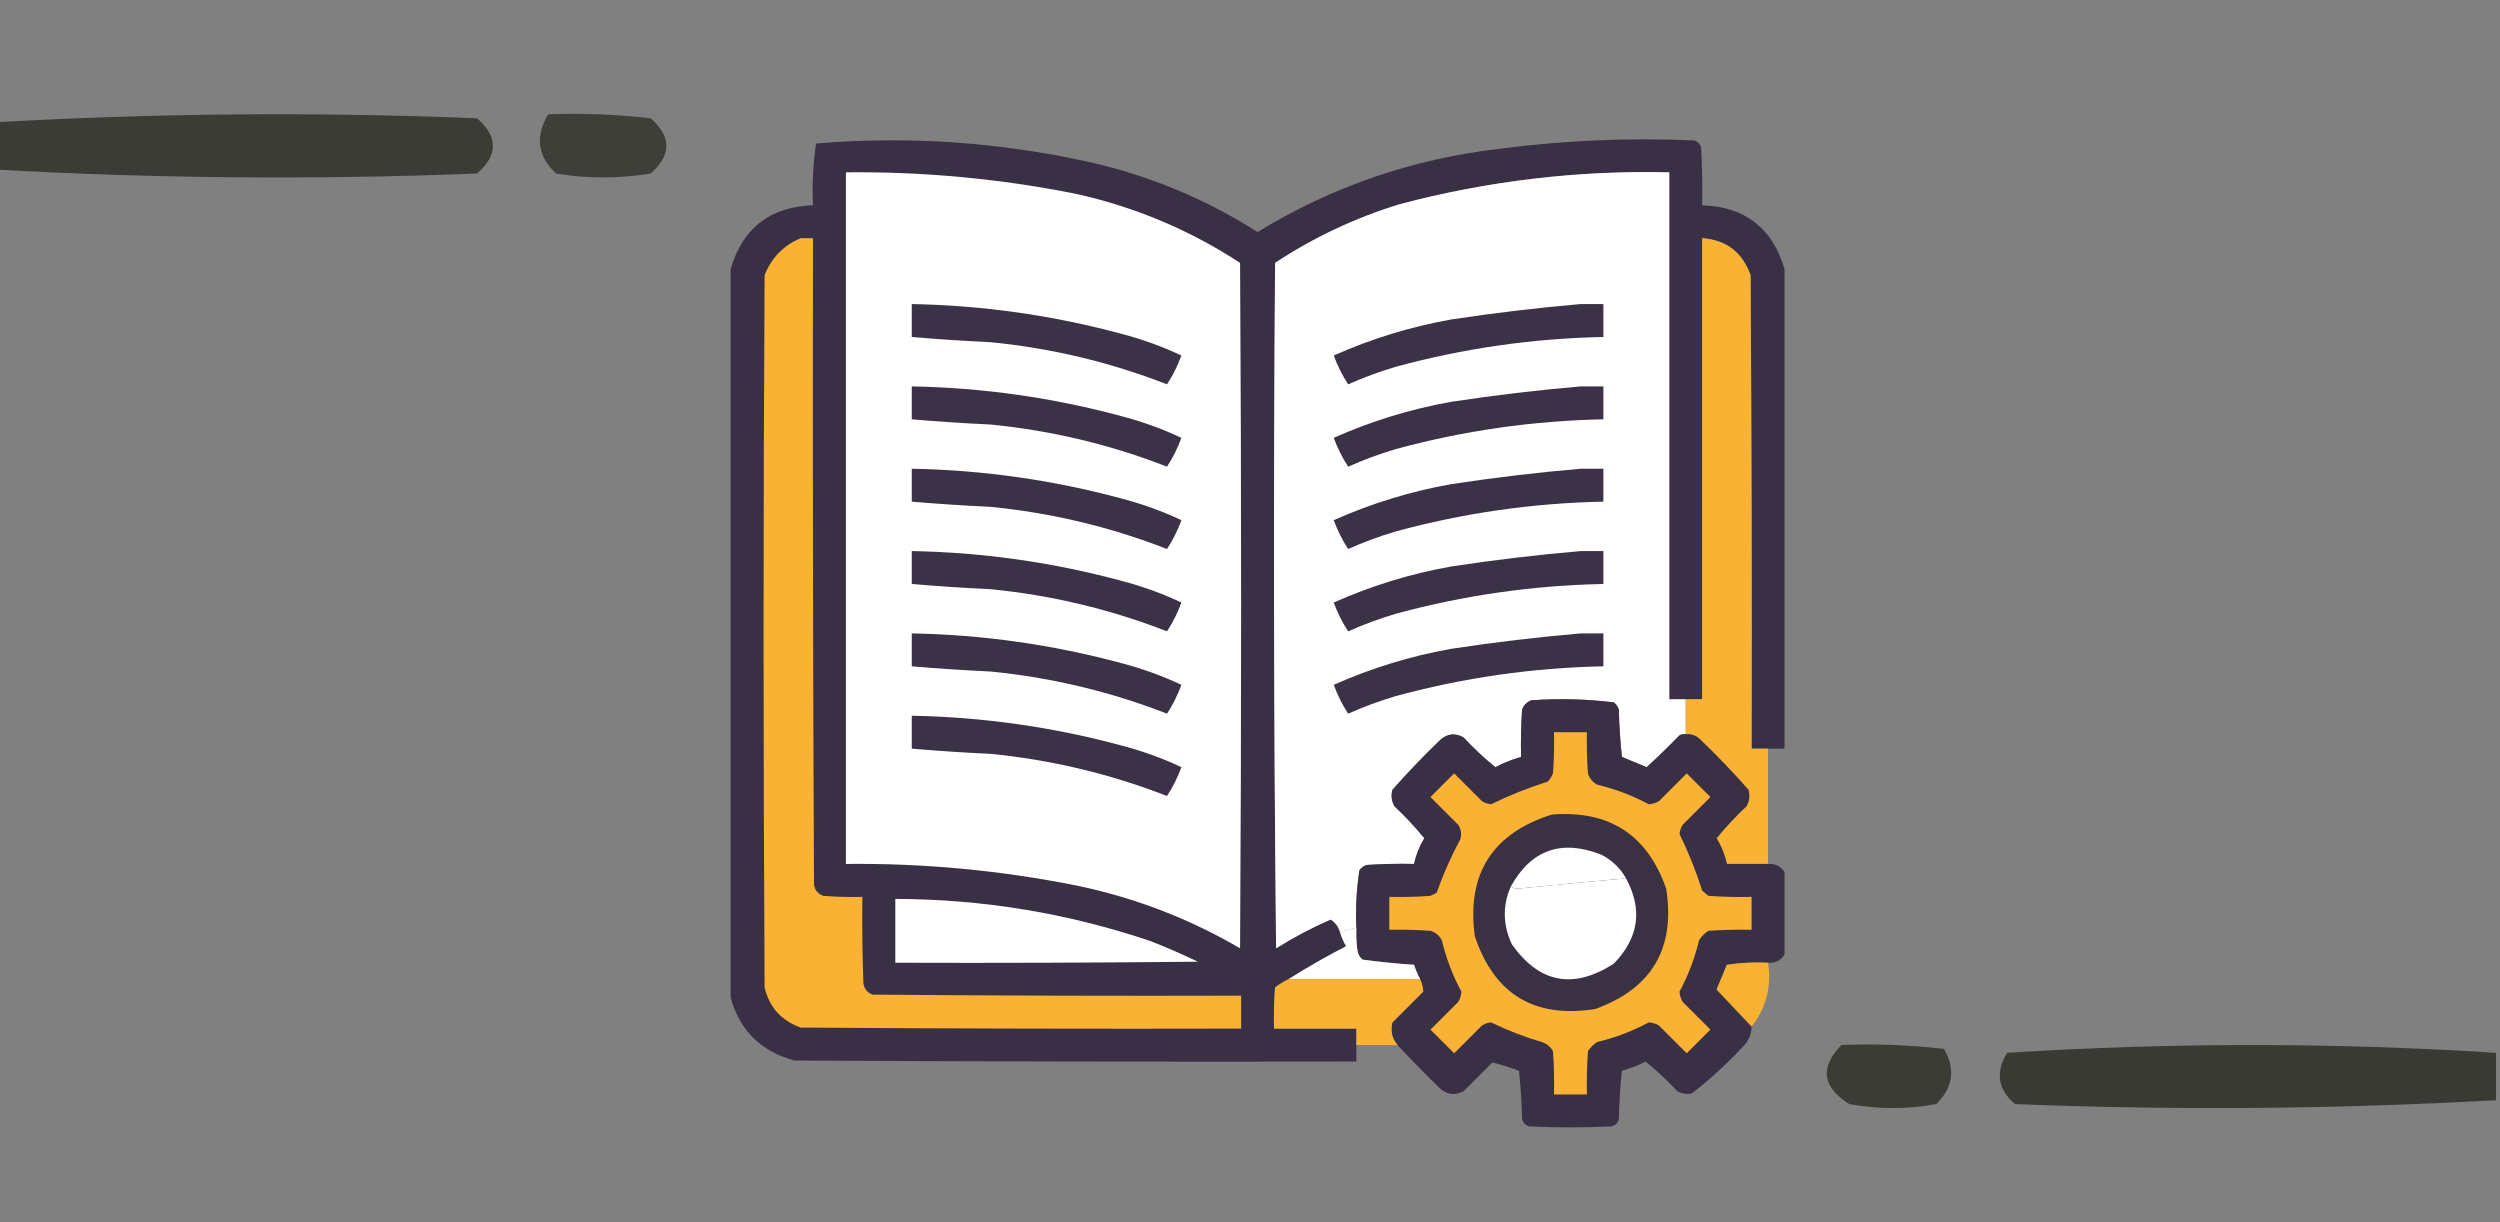 <?xml version="1.0" encoding="UTF-8" standalone="no"?>
<svg
   version="1.1"
   width="317"
   height="155"
   style="shape-rendering: geometricprecision; text-rendering: geometricprecision; fill-rule: evenodd; clip-rule: evenodd;"
   id="svg23"
   xmlns="http://www.w3.org/2000/svg"
   xmlns:svg="http://www.w3.org/2000/svg">
  <rect width="100%" height="100%" fill="#808080" stroke="none"/>
  <defs
     id="defs27" />
  <rect
     id="backgroundrect"
     width="100%"
     height="100%"
     x="0"
     y="0"
     fill="none"
     stroke="none" />
  <g
     class="currentLayer"
     style=""
     id="g21">
    <title
       id="title3">Layer 1</title>
    <g
       id="svg_3"
       class="">
      <path
         style="opacity:0.948"
         fill="#383833"
         d="M -0.5,21.5 C -0.5,19.5 -0.5,17.5 -0.5,15.5C 19.76,14.346 40.094,14.18 60.5,15C 63.167,17.333 63.167,19.667 60.5,22C 40.123,22.81 19.79,22.643 -0.5,21.5 Z"
         id="svg_4" />
    </g>
    <g
       id="svg_5">
      <path
         style="opacity:0.912"
         fill="#383932"
         d="M 69.5,14.5 C 73.846,14.334 78.179,14.501 82.5,15C 85.167,17.333 85.167,19.667 82.5,22C 78.5,22.667 74.5,22.667 70.5,22C 68.168,19.816 67.835,17.316 69.5,14.5 Z"
         id="svg_6" />
    </g>
    <g
       id="svg_13">
      <path
         style="opacity:0.946"
         fill="#383832"
         d="M 233.5,132.5 C 237.846,132.334 242.179,132.501 246.5,133C 247.982,135.592 247.648,137.925 245.5,140C 241.833,140.667 238.167,140.667 234.5,140C 231.055,137.852 230.721,135.352 233.5,132.5 Z"
         id="svg_14" />
    </g>
    <g
       id="svg_15">
      <path
         style="opacity:0.96"
         fill="#373832"
         d="M 316.5,133.5 C 316.5,135.5 316.5,137.5 316.5,139.5C 296.21,140.643 275.877,140.81 255.5,140C 253.327,138.135 252.993,135.969 254.5,133.5C 275.232,132.18 295.898,132.18 316.5,133.5 Z"
         id="svg_16" />
    </g>
  </g>
  <g
     style="clip-rule:evenodd;fill-rule:evenodd;image-rendering:optimizeQuality;shape-rendering:geometricPrecision;text-rendering:geometricPrecision"
     id="g958"
     transform="matrix(0.261,0,0,0.261,92.776,13.629)">
    <rect
       id="backgroundrect-3"
       width="100%"
       height="100%"
       x="0"
       y="0"
       fill="none"
       stroke="none" />
    <g
       class="currentLayer"
       id="g897">
      <title
         id="title845">Layer 1</title>
      <g
         id="svg_1">
        <path
           style="opacity:0.997"
           fill="#393045"
           d="m 511.5,78.5 c 0,77.667 0,155.333 0,233 -2.667,0 -5.333,0 -8,0 -2.667,0 -5.333,0 -8,0 0.167,-76.667 0,-153.334 -0.5,-230 -3.972,-11.149 -11.805,-17.149 -23.5,-18 0,74.667 0,149.333 0,224 -2.667,0 -5.333,0 -8,0 -2.667,0 -5.333,0 -8,0 0,-85.333 0,-170.667 0,-256 -44.424,-1.013 -88.091,4.154 -131,15.5 -21.605,6.636 -41.771,16.136 -60.5,28.5 -0.833,111.002 -0.667,222.002 0.5,333 8.454,-5.311 17.287,-9.978 26.5,-14 2.209,1.397 3.709,3.397 4.5,6 0.712,2.428 1.712,4.761 3,7 -9.588,4.929 -18.921,10.262 -28,16 -2.281,1.108 -4.448,2.442 -6.5,4 -0.5,6.658 -0.666,13.325 -0.5,20 13.333,0 26.667,0 40,0 0,2.667 0,5.333 0,8 0,2.667 0,5.333 0,8 -91.001,0.167 -182.001,0 -273,-0.5 -16.181,-4.349 -26.515,-14.516 -31,-30.5 0,-118 0,-236 0,-354 5.821,-19.922 19.154,-30.255 40,-31 -0.45,-10.105 0.051,-20.105 1.5,-30 43.784,-3.669 87.284,-0.836 130.5,8.5 30.152,6.543 58.152,18.043 84,34.5 36.224,-22.132 75.557,-35.632 118,-40.5 31.214,-4.052 62.547,-5.385 94,-4 1.833,0.5 3,1.667 3.5,3.5 0.5,9.327 0.666,18.661 0.5,28 20.846,0.745 34.179,11.079 40,31 z"
           id="svg_2" />
      </g>
      <g
         id="svg_3-6"
         class=""
         fill="#ffffff"
         fill-opacity="1">
        <path
           style="opacity:1"
           fill="#ffffff"
           d="m 55.5,31.5 c 37.699,-0.397 75.032,3.103 112,10.5 28.609,6.394 55.109,17.561 79.5,33.5 0.667,111 0.667,222 0,333 -24.799,-14.49 -51.299,-24.657 -79.5,-30.5 -36.954,-7.395 -74.287,-10.895 -112,-10.5 0,-112 0,-224 0,-336 z"
           id="svg_4-7"
           fill-opacity="1" />
      </g>
      <g
         id="svg_5-5"
         class=""
         fill="#ffffff"
         fill-opacity="1">
        <path
           style="opacity:1"
           fill="#ffffff"
           d="m 463.5,287.5 c 0,5.667 0,11.333 0,17 -1.052,-0.149 -2.052,0.017 -3,0.5 -5.181,5.348 -10.515,10.515 -16,15.5 -4,-1.667 -8,-3.333 -12,-5 -0.831,-7.645 -1.331,-15.312 -1.5,-23 -0.465,-1.431 -1.299,-2.597 -2.5,-3.5 -13.264,-1.611 -26.597,-1.944 -40,-1 -2.167,0.833 -3.667,2.333 -4.5,4.5 -0.5,7.659 -0.666,15.326 -0.5,23 -4.334,1.25 -8.501,2.917 -12.5,5 -5.456,-4.454 -10.623,-9.287 -15.5,-14.5 -3.914,-2.18 -7.581,-1.846 -11,1 -8.198,7.863 -16.031,16.03 -23.5,24.5 -0.755,2.803 -0.422,5.47 1,8 5.213,4.877 10.046,10.044 14.5,15.5 -2.352,3.89 -4.019,8.056 -5,12.5 -7.674,-0.166 -15.341,0 -23,0.5 -1.431,0.465 -2.597,1.299 -3.5,2.5 -1.445,9.226 -1.945,18.56 -1.5,28 -2.667,0.667 -5.333,1.333 -8,2 -0.791,-2.603 -2.291,-4.603 -4.5,-6 -9.213,4.022 -18.046,8.689 -26.5,14 -1.167,-110.998 -1.333,-221.998 -0.5,-333 18.729,-12.364 38.895,-21.864 60.5,-28.5 42.909,-11.347 86.576,-16.513 131,-15.5 0,85.333 0,170.667 0,256 2.667,0 5.333,0 8,0 z"
           id="svg_6-3"
           fill-opacity="1" />
      </g>
      <g
         id="svg_7-5"
         class=""
         fill-opacity="1"
         fill="#F9B233">
        <path
           style="opacity:1"
           fill="#F9B233"
           d="m 33.5,63.5 c 2,0 4,0 6,0 -0.167,104.667 0,209.334 0.5,314 0.398,2.732 1.898,4.565 4.5,5.5 6.325,0.5 12.658,0.666 19,0.5 -0.167,14.004 1e-4,28.004 0.5,42 0.398,2.732 1.898,4.565 4.5,5.5 59.666,0.5 119.332,0.667 179,0.5 0,5.333 0,10.667 0,16 -71.334,0.167 -142.667,0 -214,-0.5 -9.371,-3.369 -15.204,-9.869 -17.5,-19.5 -0.667,-115.333 -0.667,-230.667 0,-346 3.353,-8.518 9.187,-14.518 17.5,-18 z"
           id="svg_8-6" />
      </g>
      <g
         id="svg_9"
         class=""
         fill-opacity="1"
         fill="#F9B233">
        <path
           style="opacity:1"
           fill="#F9B233"
           d="m 503.5,311.5 c 0,18.667 0,37.333 0,56 -6.667,0 -13.333,0 -20,0 -0.981,-4.444 -2.648,-8.61 -5,-12.5 4.454,-5.456 9.287,-10.623 14.5,-15.5 1.422,-2.53 1.755,-5.197 1,-8 -7.469,-8.47 -15.302,-16.637 -23.5,-24.5 -1.941,-1.903 -4.274,-2.736 -7,-2.5 0,-5.667 0,-11.333 0,-17 2.667,0 5.333,0 8,0 0,-74.667 0,-149.333 0,-224 11.695,0.851 19.528,6.851 23.5,18 0.5,76.666 0.667,153.333 0.5,230 2.667,0 5.333,0 8,0 z"
           id="svg_10" />
      </g>
      <g
         id="svg_11">
        <path
           style="opacity:1"
           fill="#3b3247"
           d="m 87.5,95.5 c 34.61,0.641 68.61,5.475 102,14.5 10.009,2.614 19.676,6.114 29,10.5 -1.839,5.011 -4.172,9.678 -7,14 -27.692,-10.784 -56.358,-17.618 -86,-20.5 -12.695,-0.585 -25.362,-1.418 -38,-2.5 0,-5.333 0,-10.667 0,-16 z"
           id="svg_12" />
      </g>
      <g
         id="svg_13-2">
        <path
           style="opacity:1"
           fill="#3b3247"
           d="m 412.5,95.5 c 3.667,0 7.333,0 11,0 0,5.333 0,10.667 0,16 -34.29,0.677 -67.956,5.51 -101,14.5 -7.859,2.342 -15.526,5.175 -23,8.5 -2.828,-4.322 -5.161,-8.989 -7,-14 18.255,-8.14 37.255,-13.973 57,-17.5 21.067,-3.21 42.067,-5.71 63,-7.5 z"
           id="svg_14-9" />
      </g>
      <g
         id="svg_15-1">
        <path
           style="opacity:1"
           fill="#3b3247"
           d="m 87.5,135.5 c 34.61,0.641 68.61,5.475 102,14.5 10.009,2.614 19.676,6.114 29,10.5 -1.839,5.011 -4.172,9.678 -7,14 -27.692,-10.784 -56.358,-17.618 -86,-20.5 -12.695,-0.585 -25.362,-1.418 -38,-2.5 0,-5.333 0,-10.667 0,-16 z"
           id="svg_16-2" />
      </g>
      <g
         id="svg_17-7">
        <path
           style="opacity:1"
           fill="#3b3247"
           d="m 412.5,135.5 c 3.667,0 7.333,0 11,0 0,5.333 0,10.667 0,16 -34.29,0.677 -67.956,5.51 -101,14.5 -7.859,2.342 -15.526,5.175 -23,8.5 -2.828,-4.322 -5.161,-8.989 -7,-14 18.255,-8.14 37.255,-13.973 57,-17.5 21.067,-3.21 42.067,-5.71 63,-7.5 z"
           id="svg_18-0" />
      </g>
      <g
         id="svg_19-9">
        <path
           style="opacity:1"
           fill="#3b3247"
           d="m 87.5,175.5 c 34.61,0.641 68.61,5.475 102,14.5 10.009,2.614 19.676,6.114 29,10.5 -1.839,5.011 -4.172,9.678 -7,14 -27.692,-10.784 -56.358,-17.618 -86,-20.5 -12.695,-0.585 -25.362,-1.418 -38,-2.5 0,-5.333 0,-10.667 0,-16 z"
           id="svg_20-3" />
      </g>
      <g
         id="svg_21">
        <path
           style="opacity:1"
           fill="#3b3247"
           d="m 412.5,175.5 c 3.667,0 7.333,0 11,0 0,5.333 0,10.667 0,16 -34.29,0.677 -67.956,5.51 -101,14.5 -7.859,2.342 -15.526,5.175 -23,8.5 -2.828,-4.322 -5.161,-8.989 -7,-14 18.255,-8.14 37.255,-13.973 57,-17.5 21.067,-3.21 42.067,-5.71 63,-7.5 z"
           id="svg_22" />
      </g>
      <g
         id="svg_23">
        <path
           style="opacity:1"
           fill="#3b3247"
           d="m 87.5,215.5 c 34.61,0.641 68.61,5.475 102,14.5 10.009,2.614 19.676,6.114 29,10.5 -1.839,5.011 -4.172,9.678 -7,14 -27.692,-10.784 -56.358,-17.618 -86,-20.5 -12.695,-0.585 -25.362,-1.418 -38,-2.5 0,-5.333 0,-10.667 0,-16 z"
           id="svg_24" />
      </g>
      <g
         id="svg_25">
        <path
           style="opacity:1"
           fill="#3b3247"
           d="m 412.5,215.5 c 3.667,0 7.333,0 11,0 0,5.333 0,10.667 0,16 -34.29,0.677 -67.956,5.51 -101,14.5 -7.859,2.342 -15.526,5.175 -23,8.5 -2.828,-4.322 -5.161,-8.989 -7,-14 18.255,-8.14 37.255,-13.973 57,-17.5 21.067,-3.21 42.067,-5.71 63,-7.5 z"
           id="svg_26" />
      </g>
      <g
         id="svg_27">
        <path
           style="opacity:1"
           fill="#3b3247"
           d="m 87.5,255.5 c 34.61,0.641 68.61,5.475 102,14.5 10.009,2.614 19.676,6.114 29,10.5 -1.839,5.011 -4.172,9.678 -7,14 -27.692,-10.784 -56.358,-17.618 -86,-20.5 -12.695,-0.585 -25.362,-1.418 -38,-2.5 0,-5.333 0,-10.667 0,-16 z"
           id="svg_28" />
      </g>
      <g
         id="svg_29-6">
        <path
           style="opacity:1"
           fill="#3b3247"
           d="m 412.5,255.5 c 3.667,0 7.333,0 11,0 0,5.333 0,10.667 0,16 -34.29,0.677 -67.956,5.51 -101,14.5 -7.859,2.342 -15.526,5.175 -23,8.5 -2.828,-4.322 -5.161,-8.989 -7,-14 18.255,-8.14 37.255,-13.973 57,-17.5 21.067,-3.21 42.067,-5.71 63,-7.5 z"
           id="svg_30-0" />
      </g>
      <g
         id="svg_31">
        <path
           style="opacity:0.996"
           fill="#393045"
           d="m 463.5,304.5 c 2.726,-0.236 5.059,0.597 7,2.5 8.198,7.863 16.031,16.03 23.5,24.5 0.755,2.803 0.422,5.47 -1,8 -5.213,4.877 -10.046,10.044 -14.5,15.5 2.352,3.89 4.019,8.056 5,12.5 6.667,0 13.333,0 20,0 3.556,-0.222 6.223,1.111 8,4 0,13.333 0,26.667 0,40 -1.777,2.889 -4.444,4.222 -8,4 -6.7,-0.33 -13.366,0.003 -20,1 -1.667,4 -3.333,8 -5,12 5.716,6.047 11.383,12.047 17,18 -0.047,3.428 -1.213,6.428 -3.5,9 -7.9,8.569 -16.4,16.403 -25.5,23.5 -2.413,0.484 -4.746,0.15 -7,-1 -4.877,-5.213 -10.044,-10.046 -15.5,-14.5 -3.675,1.892 -7.509,3.392 -11.5,4.5 -0.817,7.754 -1.317,15.588 -1.5,23.5 -0.5,1.833 -1.667,3 -3.5,3.5 -13.333,0.667 -26.667,0.667 -40,0 -1.833,-0.5 -3,-1.667 -3.5,-3.5 -0.183,-7.912 -0.683,-15.746 -1.5,-23.5 -4.341,-1.691 -8.674,-3.024 -13,-4 -4.667,4.667 -9.333,9.333 -14,14 -4.452,2.222 -8.452,1.556 -12,-2 -6.869,-6.702 -13.536,-13.535 -20,-20.5 -2.72,-3.178 -3.554,-6.845 -2.5,-11 5,-5 10,-10 15,-15 -0.15,-2.006 -0.65,-4.006 -1.5,-6 -1.188,-2.222 -2.188,-4.555 -3,-7 -8.415,-0.558 -16.748,-1.392 -25,-2.5 -1.393,-1.171 -2.227,-2.671 -2.5,-4.5 -0.499,-3.652 -0.665,-7.318 -0.5,-11 -0.445,-9.44 0.055,-18.774 1.5,-28 0.903,-1.201 2.069,-2.035 3.5,-2.5 7.659,-0.5 15.326,-0.666 23,-0.5 0.981,-4.444 2.648,-8.61 5,-12.5 -4.454,-5.456 -9.287,-10.623 -14.5,-15.5 -1.422,-2.53 -1.755,-5.197 -1,-8 7.469,-8.47 15.302,-16.637 23.5,-24.5 3.419,-2.846 7.086,-3.18 11,-1 4.877,5.213 10.044,10.046 15.5,14.5 3.999,-2.083 8.166,-3.75 12.5,-5 -0.166,-7.674 0,-15.341 0.5,-23 0.833,-2.167 2.333,-3.667 4.5,-4.5 13.403,-0.944 26.736,-0.611 40,1 1.201,0.903 2.035,2.069 2.5,3.5 0.169,7.688 0.669,15.355 1.5,23 4,1.667 8,3.333 12,5 5.485,-4.985 10.819,-10.152 16,-15.5 0.948,-0.483 1.948,-0.649 3,-0.5 z"
           id="svg_32" />
      </g>
      <g
         id="svg_33">
        <path
           style="opacity:1"
           fill="#3b3247"
           d="m 87.5,295.5 c 34.61,0.641 68.61,5.475 102,14.5 10.009,2.614 19.676,6.114 29,10.5 -1.839,5.011 -4.172,9.678 -7,14 -27.692,-10.784 -56.358,-17.618 -86,-20.5 -12.695,-0.585 -25.362,-1.418 -38,-2.5 0,-5.333 0,-10.667 0,-16 z"
           id="svg_34" />
      </g>
      <g
         id="svg_35"
         class=""
         fill-opacity="1"
         fill="#F9B233">
        <path
           style="opacity:1"
           fill="#F9B233"
           d="m 399.5,303.5 c 5.333,0 10.667,0 16,0 -0.166,6.675 0,13.342 0.5,20 0.774,2.439 2.274,4.273 4.5,5.5 8.808,2.1 17.141,5.266 25,9.5 1.799,-0.077 3.466,-0.577 5,-1.5 4.5,-4.5 9,-9 13.5,-13.5 3.833,3.833 7.667,7.667 11.5,11.5 -4.5,4.5 -9,9 -13.5,13.5 -0.875,1.373 -1.375,2.873 -1.5,4.5 4.351,8.873 8.018,18.039 11,27.5 1,0.833 2,1.667 3,2.5 6.992,0.5 13.992,0.666 21,0.5 0,5.333 0,10.667 0,16 -7.008,-0.166 -14.008,0 -21,0.5 -1.833,1.167 -3.333,2.667 -4.5,4.5 -2.1,8.808 -5.266,17.141 -9.5,25 0.077,1.799 0.577,3.466 1.5,5 4.5,4.5 9,9 13.5,13.5 -3.833,3.833 -7.667,7.667 -11.5,11.5 -4.5,-4.5 -9,-9 -13.5,-13.5 -1.534,-0.923 -3.201,-1.423 -5,-1.5 -7.859,4.234 -16.192,7.4 -25,9.5 -1.833,1.167 -3.333,2.667 -4.5,4.5 -0.5,6.992 -0.666,13.992 -0.5,21 -5.333,0 -10.667,0 -16,0 0.166,-7.008 0,-14.008 -0.5,-21 -1.227,-2.226 -3.061,-3.726 -5.5,-4.5 -8.447,-2.475 -16.614,-5.641 -24.5,-9.5 -1.627,0.125 -3.127,0.625 -4.5,1.5 -4.5,4.5 -9,9 -13.5,13.5 -3.833,-3.833 -7.667,-7.667 -11.5,-11.5 4.5,-4.5 9,-9 13.5,-13.5 0.923,-1.534 1.423,-3.201 1.5,-5 -4.234,-7.859 -7.4,-16.192 -9.5,-25 -1.227,-2.226 -3.061,-3.726 -5.5,-4.5 -6.658,-0.5 -13.325,-0.666 -20,-0.5 0,-5.333 0,-10.667 0,-16 6.675,0.166 13.342,0 20,-0.5 1,-0.5 2,-1 3,-1.5 3.145,-8.923 6.979,-17.59 11.5,-26 0.706,-2.471 0.373,-4.805 -1,-7 -4.5,-4.5 -9,-9 -13.5,-13.5 3.833,-3.833 7.667,-7.667 11.5,-11.5 4.5,4.5 9,9 13.5,13.5 1.373,0.875 2.873,1.375 4.5,1.5 8.883,-4.357 18.049,-8.024 27.5,-11 1.084,-1.165 1.917,-2.498 2.5,-4 0.5,-6.658 0.666,-13.325 0.5,-20 z"
           id="svg_36" />
      </g>
      <g
         id="svg_37">
        <path
           style="opacity:1"
           fill="#3b3145"
           d="m 398.5,343.5 c 27.872,-2.163 46.372,9.837 55.5,36 4.569,29.035 -6.931,48.535 -34.5,58.5 -29.591,4.627 -49.091,-7.206 -58.5,-35.5 -3.973,-30.185 8.527,-49.851 37.5,-59 z"
           id="svg_38" />
      </g>
      <g
         id="svg_39"
         class=""
         fill="#ffffff"
         fill-opacity="1">
        <path
           style="opacity:1"
           fill="#ffffff"
           d="m 434.5,374.5 c -17.359,1.535 -34.859,3.202 -52.5,5 -1.385,-0.014 -2.551,-0.348 -3.5,-1 9.942,-17.928 24.608,-23.095 44,-15.5 5.162,2.663 9.162,6.496 12,11.5 z"
           id="svg_40"
           fill-opacity="1" />
      </g>
      <g
         id="svg_41"
         class=""
         fill="#ffffff"
         fill-opacity="1">
        <path
           style="opacity:1"
           fill="#ffffff"
           d="m 434.5,374.5 c 8.206,15.186 6.206,29.019 -6,41.5 -19.64,12.594 -36.14,9.428 -49.5,-9.5 -4.362,-9.418 -4.528,-18.752 -0.5,-28 0.949,0.652 2.115,0.986 3.5,1 17.641,-1.798 35.141,-3.465 52.5,-5 z"
           id="svg_42"
           fill-opacity="1" />
      </g>
      <g
         id="svg_43"
         class=""
         fill="#ffffff"
         fill-opacity="1">
        <path
           style="opacity:1"
           fill="#ffffff"
           d="m 79.5,384.5 c 42.474,0.091 83.807,6.924 124,20.5 7.783,3.058 15.45,6.392 23,10 -48.999,0.5 -97.999,0.667 -147,0.5 0,-10.333 0,-20.667 0,-31 z"
           id="svg_44"
           fill-opacity="1" />
      </g>
      <g
         id="svg_45"
         class=""
         fill="#ffffff"
         fill-opacity="1">
        <path
           style="opacity:1"
           fill="#ffffff"
           d="m 303.5,398.5 c -0.165,3.682 10e-4,7.348 0.5,11 0.273,1.829 1.107,3.329 2.5,4.5 8.252,1.108 16.585,1.942 25,2.5 0.812,2.445 1.812,4.778 3,7 -21.333,0 -42.667,0 -64,0 9.079,-5.738 18.412,-11.071 28,-16 -1.288,-2.239 -2.288,-4.572 -3,-7 2.667,-0.667 5.333,-1.333 8,-2 z"
           id="svg_46"
           fill-opacity="1" />
      </g>
      <g
         id="svg_47"
         class=""
         fill-opacity="1"
         fill="#F9B233">
        <path
           style="opacity:0.991"
           fill="#F9B233"
           d="m 503.5,415.5 c 1.8,11.583 -0.867,21.916 -8,31 -5.617,-5.953 -11.284,-11.953 -17,-18 1.667,-4 3.333,-8 5,-12 6.634,-0.997 13.3,-1.33 20,-1 z"
           id="svg_48" />
      </g>
      <g
         id="svg_49"
         class=""
         fill-opacity="1"
         fill="#F9B233">
        <path
           style="opacity:1"
           fill="#F9B233"
           d="m 270.5,423.5 c 21.333,0 42.667,0 64,0 0.85,1.994 1.35,3.994 1.5,6 -5,5 -10,10 -15,15 -1.054,4.155 -0.22,7.822 2.5,11 -6.667,0 -13.333,0 -20,0 0,-2.667 0,-5.333 0,-8 -13.333,0 -26.667,0 -40,0 -0.166,-6.675 0,-13.342 0.5,-20 2.052,-1.558 4.219,-2.892 6.5,-4 z"
           id="svg_50" />
      </g>
    </g>
  </g>
</svg>

